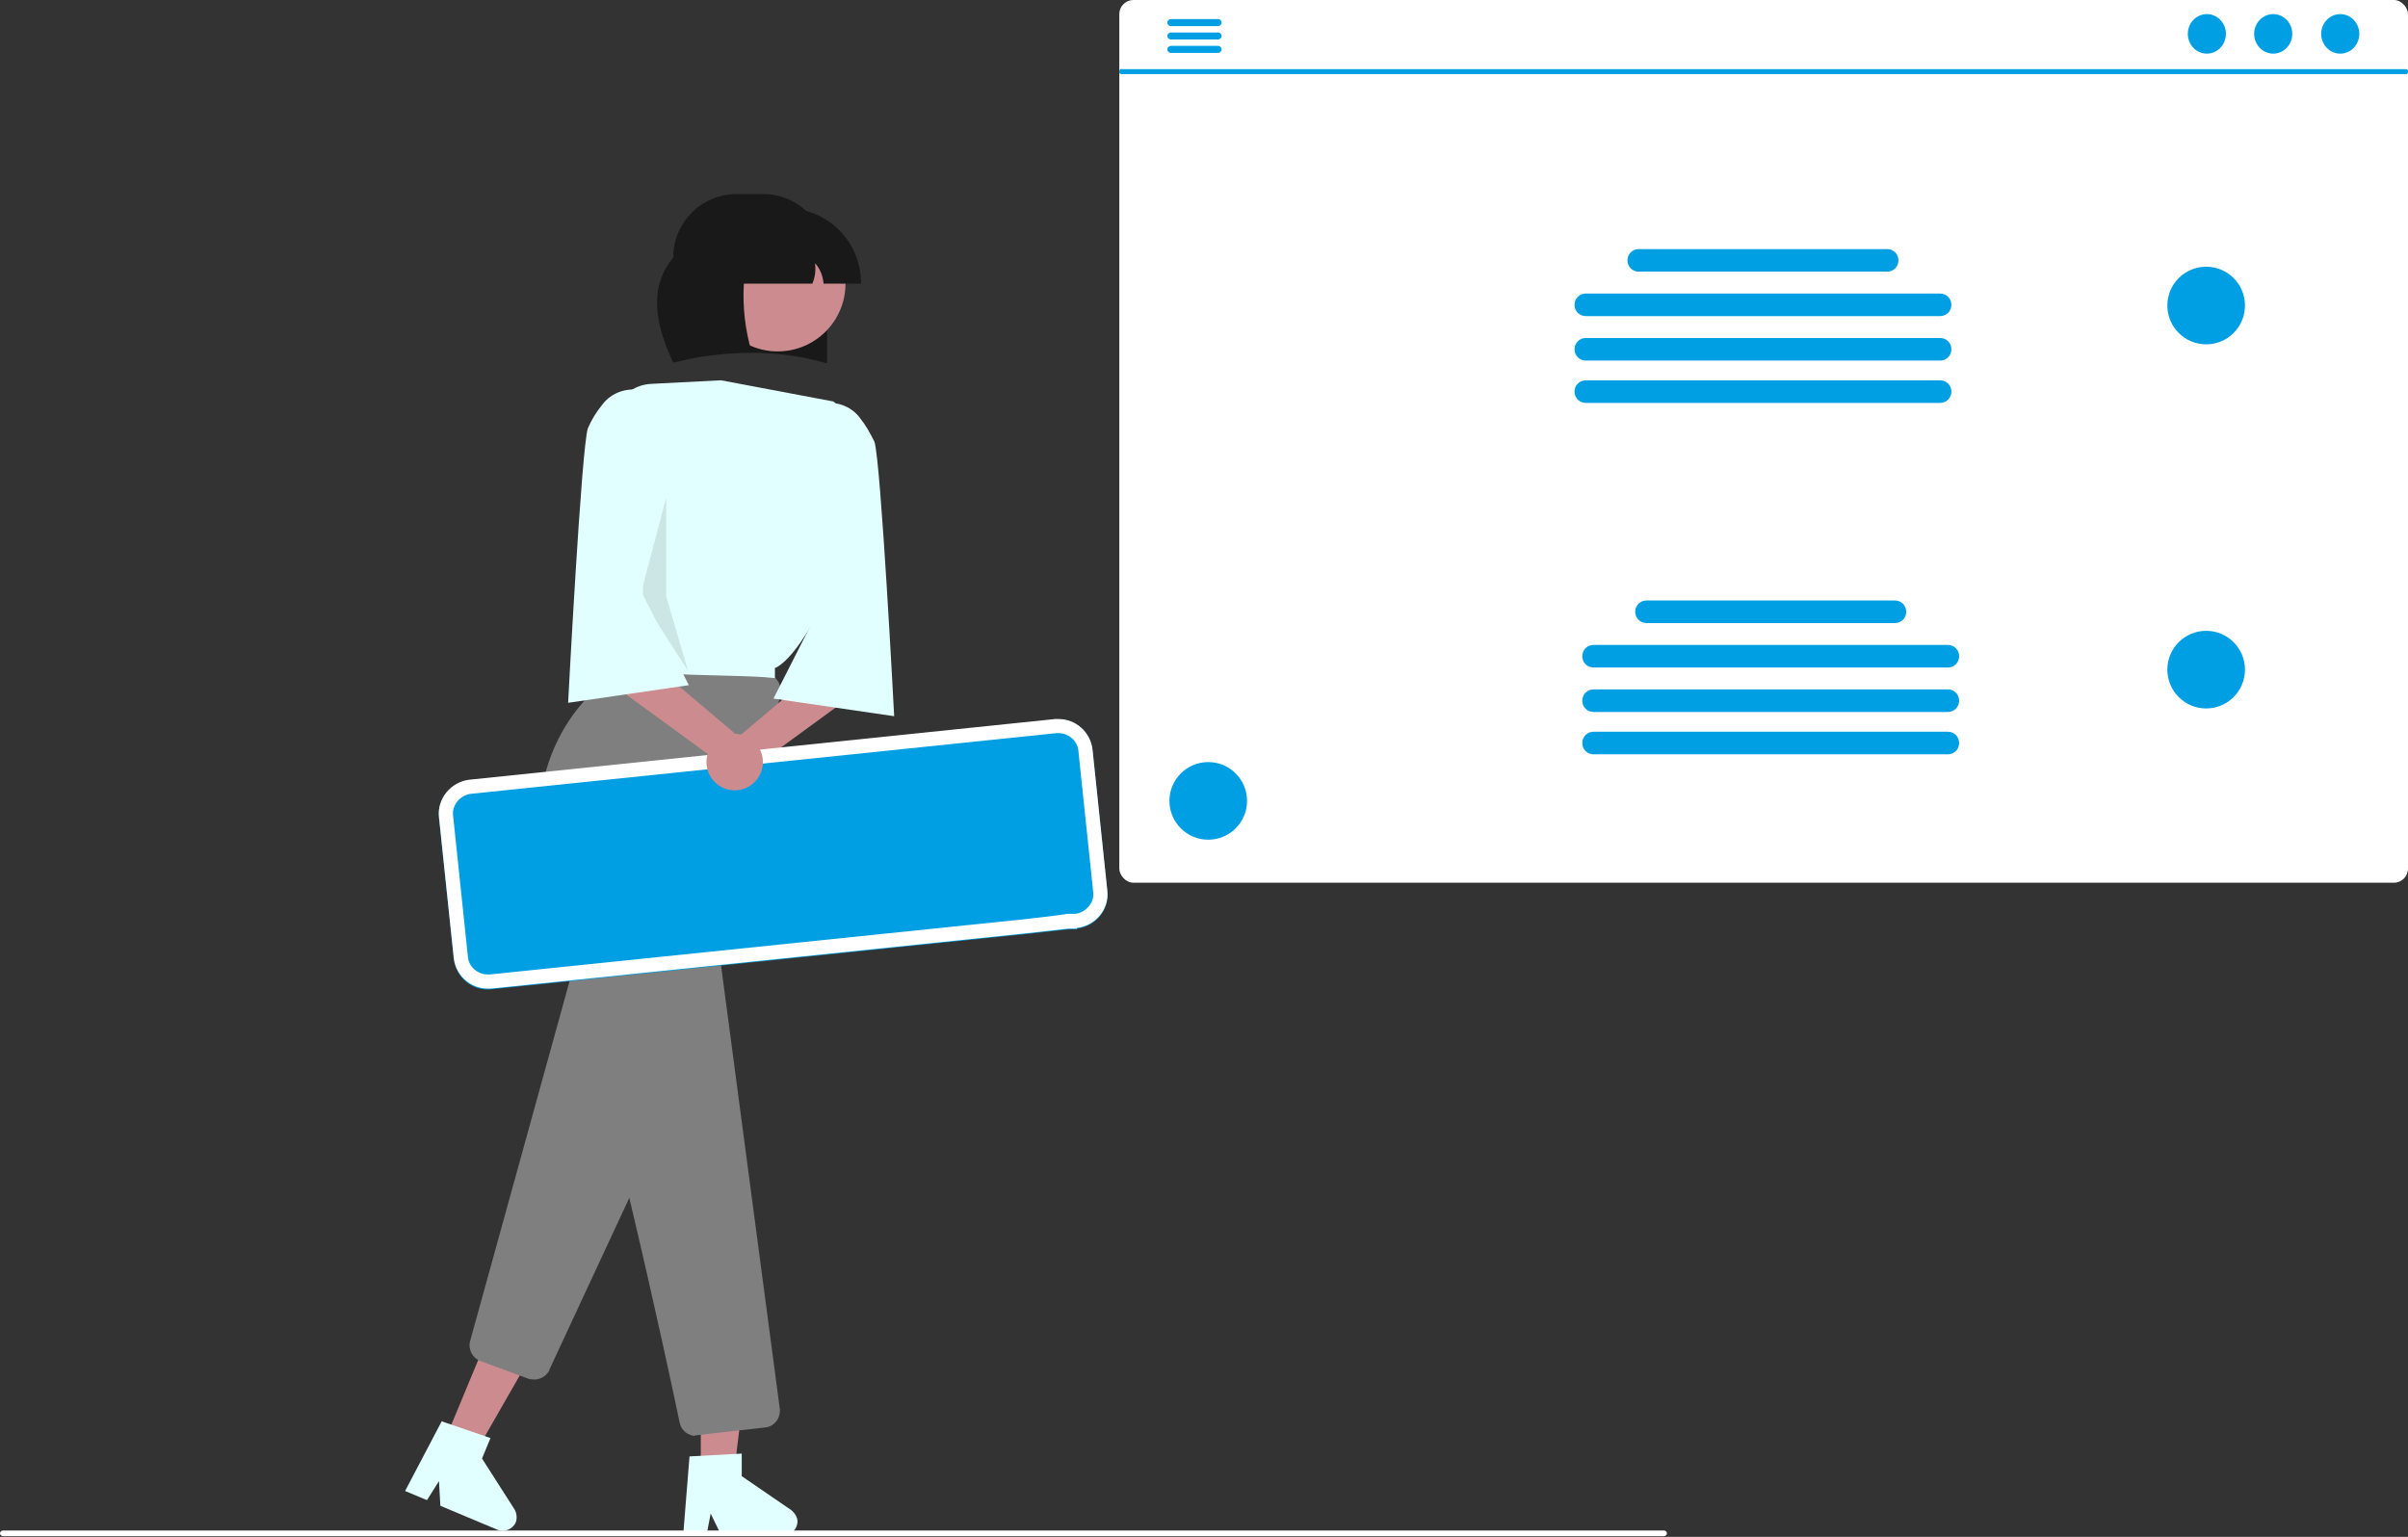 <?xml version="1.0" encoding="UTF-8"?>
<svg xmlns="http://www.w3.org/2000/svg" id="Desktop-Management" version="1.1" viewBox="0 0 341.2 217.8">
  <rect x="0" y="0" width="341.2" height="217.8" fill="#333333" stroke="none"/>
  <defs>
    <style>
      .st0 {
        fill: #009fe3;
      }

      .st1 {
        fill: #fff;
      }

      .st2 {
        fill: #9e616a;
      }

      .st3 {
        fill: #cc8c8f;
      }

      .st4 {
        isolation: isolate;
        opacity: .1;
      }

      .st5 {
        fill: #191919;
      }

      .st6 {
        fill: #7f7f7f;
      }

      .st7 {
        fill: #e2ffff;
      }
    </style>
  </defs>
  <rect class="st1" x="158.6" width="182.6" height="125.1" rx="2" ry="2"></rect>
  <ellipse id="Ellipse_103" class="st0" cx="331.6" cy="4.8" rx="2.7" ry="2.8"></ellipse>
  <ellipse id="Ellipse_104" class="st0" cx="322.1" cy="4.8" rx="2.7" ry="2.8"></ellipse>
  <ellipse id="Ellipse_105" class="st0" cx="312.7" cy="4.8" rx="2.7" ry="2.8"></ellipse>
  <path id="Pfad_540" class="st0" d="M165.9,3.7c-.3,0-.5-.3-.5-.5,0-.3.3-.5.5-.5h6.7s0,0,0,0c.3,0,.5.3.5.5,0,.3-.3.5-.5.5h-6.7s0,0,0,0Z"></path>
  <path id="Pfad_541" class="st0" d="M165.9,5.6c-.3,0-.5-.3-.5-.5,0-.3.3-.5.5-.5h6.7s0,0,0,0c.3,0,.5.3.5.5,0,.3-.3.5-.5.5h-6.7s0,0,0,0Z"></path>
  <path id="Pfad_542" class="st0" d="M165.9,7.5c-.3,0-.5-.3-.5-.5,0-.3.3-.5.5-.5h6.7s0,0,0,0c.3,0,.5.3.5.5,0,.3-.3.5-.5.5h-6.7s0,0,0,0Z"></path>
  <path id="Pfad_543" class="st0" d="M158.9,10.5c-.2,0-.4-.2-.3-.4,0-.2.2-.4.4-.3h181.9s0,0,0,0c.2,0,.4.2.3.4,0,.2-.2.4-.4.3h-181.9s0,0,0,0Z"></path>
  <path id="Rechteck_166" class="st0" d="M270.1,86.7h0c0,.9-.7,1.6-1.6,1.6h-35.2c-.9,0-1.6-.7-1.6-1.6h0c0-.9.7-1.6,1.6-1.6h35.2c.9,0,1.6.7,1.6,1.6Z"></path>
  <path id="Rechteck_167" class="st0" d="M277.6,93h0c0,.9-.7,1.6-1.6,1.6h-50.2c-.9,0-1.6-.7-1.6-1.6h0c0-.9.7-1.6,1.6-1.6h50.2c.9,0,1.6.7,1.6,1.6Z"></path>
  <path id="Rechteck_168" class="st0" d="M277.6,99.3h0c0,.9-.7,1.6-1.6,1.6h-50.2c-.9,0-1.6-.7-1.6-1.6h0c0-.9.7-1.6,1.6-1.6h50.2c.9,0,1.6.7,1.6,1.6Z"></path>
  <path id="Rechteck_169" class="st0" d="M269,36.9h0c0,.9-.7,1.6-1.6,1.6h-35.2c-.9,0-1.6-.7-1.6-1.6h0c0-.9.7-1.6,1.6-1.6h35.2c.9,0,1.6.7,1.6,1.6Z"></path>
  <path id="Rechteck_170" class="st0" d="M276.5,43.2h0c0,.9-.7,1.6-1.6,1.6h-50.2c-.9,0-1.6-.7-1.6-1.6h0c0-.9.7-1.6,1.6-1.6h50.2c.9,0,1.6.7,1.6,1.6Z"></path>
  <path id="Rechteck_171" class="st0" d="M276.5,49.5h0c0,.9-.7,1.6-1.6,1.6h-50.2c-.9,0-1.6-.7-1.6-1.6h0c0-.9.7-1.6,1.6-1.6h50.2c.9,0,1.6.7,1.6,1.6Z"></path>
  <path id="Rechteck_1681" data-name="Rechteck_168" class="st0" d="M277.6,105.3h0c0,.9-.7,1.6-1.6,1.6h-50.2c-.9,0-1.6-.7-1.6-1.6h0c0-.9.7-1.6,1.6-1.6h50.2c.9,0,1.6.7,1.6,1.6Z"></path>
  <path id="Rechteck_1711" data-name="Rechteck_171" class="st0" d="M276.5,55.5h0c0,.9-.7,1.6-1.6,1.6h-50.2c-.9,0-1.6-.7-1.6-1.6h0c0-.9.7-1.6,1.6-1.6h50.2c.9,0,1.6.7,1.6,1.6Z"></path>
  <path id="Pfad_544" class="st3" d="M99.3,190.8h6.9s-2.2,18-2.2,18h-4.7v-18Z"></path>
  <path id="Pfad_545" class="st7" d="M97.7,206.4l7.4-.4v3.2s7,4.8,7,4.8c.5.4.9,1,.9,1.6,0,1.1-.9,2-2,2h-8.8s-1.5-3.1-1.5-3.1l-.6,3.1h-3.3s.9-11.2.9-11.2Z"></path>
  <path id="Pfad_546" class="st3" d="M70,187.6l6.3,2.7-9,15.7-4.3-1.8,6.9-16.6Z"></path>
  <path id="Pfad_547" class="st7" d="M62.5,201.4l7,2.4-1.2,2.9,4.6,7.2c.3.5.4,1.2.2,1.8-.4,1-1.6,1.5-2.6,1.1l-8.1-3.4-.2-3.5-1.7,2.7-3.1-1.3,5.2-9.9Z"></path>
  <path id="Pfad_548" class="st5" d="M117.1,36.5h0c0-5-4-9-9-9h-3.7c-5,0-9,4-9,9-3.5,4.2-2.6,9.4,0,14.9,1.3-.3,2.5-.6,3.7-.8,2.5-.4,5-.6,7.5-.6,3.6,0,7.1.5,10.6,1.5v-14.9h0Z"></path>
  <path id="Pfad_549" class="st6" d="M77.9,194.1c-.4.8-1.1,1.3-2,1.4-.3,0-.7,0-1-.1l-6.8-2.5c-1.1-.4-1.8-1.6-1.5-2.8l15-54.3c.1-.5.5-1,.9-1.3,1.1-.8,2.5-.5,3.3.5l11.1,15.3c.5.7.6,1.6.2,2.4l-19.3,41.5h0Z"></path>
  <path id="Pfad_550" class="st6" d="M98.6,203.5c-1.1,0-2.1-.8-2.3-1.9-1.7-8.2-10.7-50-17.8-71.5-7.1-21.9,5-31.9,7.5-33.7.3-.2.5-.4.6-.7l1.8-4c.4-.8,1.2-1.4,2.2-1.4h0c13.7,0,18.3,4.4,19.6,6.2.4.6.5,1.3.4,1.9l-8.7,35.7c0,.2,0,.5,0,.7l8.6,64.9s0,0,0,0c.1,1.3-.8,2.5-2.1,2.6l-9.7,1.1c0,0-.2,0-.3,0Z"></path>
  <circle id="Ellipse_106" class="st3" cx="110.2" cy="40.2" r="9.6"></circle>
  <path id="Pfad_551" class="st7" d="M81.7,91.9c.7-1.2,1.4-4.7,1.7-5.2l.2-.4s-.1-.6,0-.6l3.2-26.7c.6-2.6,2.9-4.5,5.5-4.6l9.7-.5c0,0,.1,0,.2,0l15.9,3c0,0,.1.1.2.2h0c4.7,2.4,6.8,8,5,13-3.4,9.1-8.9,22-13.3,24.5,0,0-.2,0-.2.1v1.4c-6.7-.8-26.6.4-28.1-4.2Z"></path>
  <path id="Pfad_552" class="st4" d="M94.4,84.5l3.1,10.6-6.8-10.6,3.7-14v14Z"></path>
  <path id="Pfad_553" class="st3" d="M112.6,97.7l-10.3,8.7,4.7,2.2,13.7-10-8.1-.9Z"></path>
  <path id="Pfad_554" class="st7" d="M116.1,57.3h0c2.2-.6,4.5.2,5.8,2,.8,1,1.4,2.1,2,3.3.9,2.5,2.8,38.9,2.8,38.9l-17.1-2.5,6.5-12.8v-28.9Z"></path>
  <circle id="Ellipse_107" class="st2" cx="103.1" cy="109.9" r="4"></circle>
  <path id="Pfad_555" class="st0" d="M66.5,110.6c-2.6.3-4.6,2.7-4.3,5.3l2.1,20s0,0,0,0c.3,2.6,2.6,4.6,5.3,4.3l75.5-7.8,6.3-.7h1.2c0-.1,0-.1,0-.1,2.6-.3,4.6-2.6,4.3-5.3l-2.1-20s0,0,0,0c-.3-2.6-2.6-4.6-5.3-4.3l-83,8.6s0,0,0,0Z"></path>
  <g id="Pfad_5551" data-name="Pfad_555">
    <path class="st1" d="M150,103.9c1.4,0,2.7,1.1,2.8,2.5h0s2.1,20,2.1,20c.2,1.5-1,2.9-2.5,3.1h-1.2c0,.1-6.3.8-6.3.8l-75.5,7.8c-.1,0-.2,0-.3,0-1.4,0-2.7-1.1-2.8-2.5h0s-2.1-20-2.1-20c-.2-1.5,1-2.9,2.5-3.1l83-8.6c.1,0,.2,0,.3,0M150,101.9c-.2,0-.3,0-.5,0l-83,8.6s0,0,0,0c-2.6.3-4.6,2.7-4.3,5.3l2.1,20s0,0,0,0c.3,2.5,2.4,4.3,4.8,4.3s.3,0,.5,0l75.5-7.8,6.3-.7h1.2c0-.1,0-.1,0-.1,2.6-.3,4.6-2.6,4.3-5.3l-2.1-20s0,0,0,0c-.3-2.5-2.4-4.3-4.8-4.3h0Z"></path>
  </g>
  <path id="Pfad_557" class="st3" d="M86.5,96.8l13.7,10,4.7-2.2-10.3-8.7-8.1.9Z"></path>
  <path id="Pfad_558" class="st7" d="M91.1,84.3l6.5,12.8-17.1,2.5s1.9-36.4,2.8-38.9c.5-1.2,1.2-2.3,2-3.3,1.3-1.8,3.7-2.6,5.8-2h0v28.9Z"></path>
  <circle id="Ellipse_108" class="st3" cx="104.1" cy="108" r="4"></circle>
  <path id="Pfad_559" class="st5" d="M122.1,40.2h-5.4c-.1-1.1-.5-2.1-1.2-2.9.1,1,0,2-.4,2.9h-9.7c-.2,3.3.2,6.6,1.1,9.7-2.5,0-5,.2-7.5.6v-15.7h1.2s0-5.3,0-5.3h11.2c5.8,0,10.6,4.7,10.6,10.6Z"></path>
  <path id="Pfad_560" class="st1" d="M0,217.3H0c0-.2.2-.4.4-.4h235.4c.2,0,.4.2.4.4s-.2.4-.4.4H.4s0,0,0,0c-.2,0-.4-.2-.4-.4H0Z"></path>
  <circle id="Ellipse_109" class="st0" cx="312.6" cy="43.3" r="5.5"></circle>
  <circle id="Ellipse_110" class="st0" cx="312.6" cy="94.9" r="5.5"></circle>
  <circle id="Ellipse_111" class="st0" cx="171.2" cy="113.5" r="5.5"></circle>
</svg>
